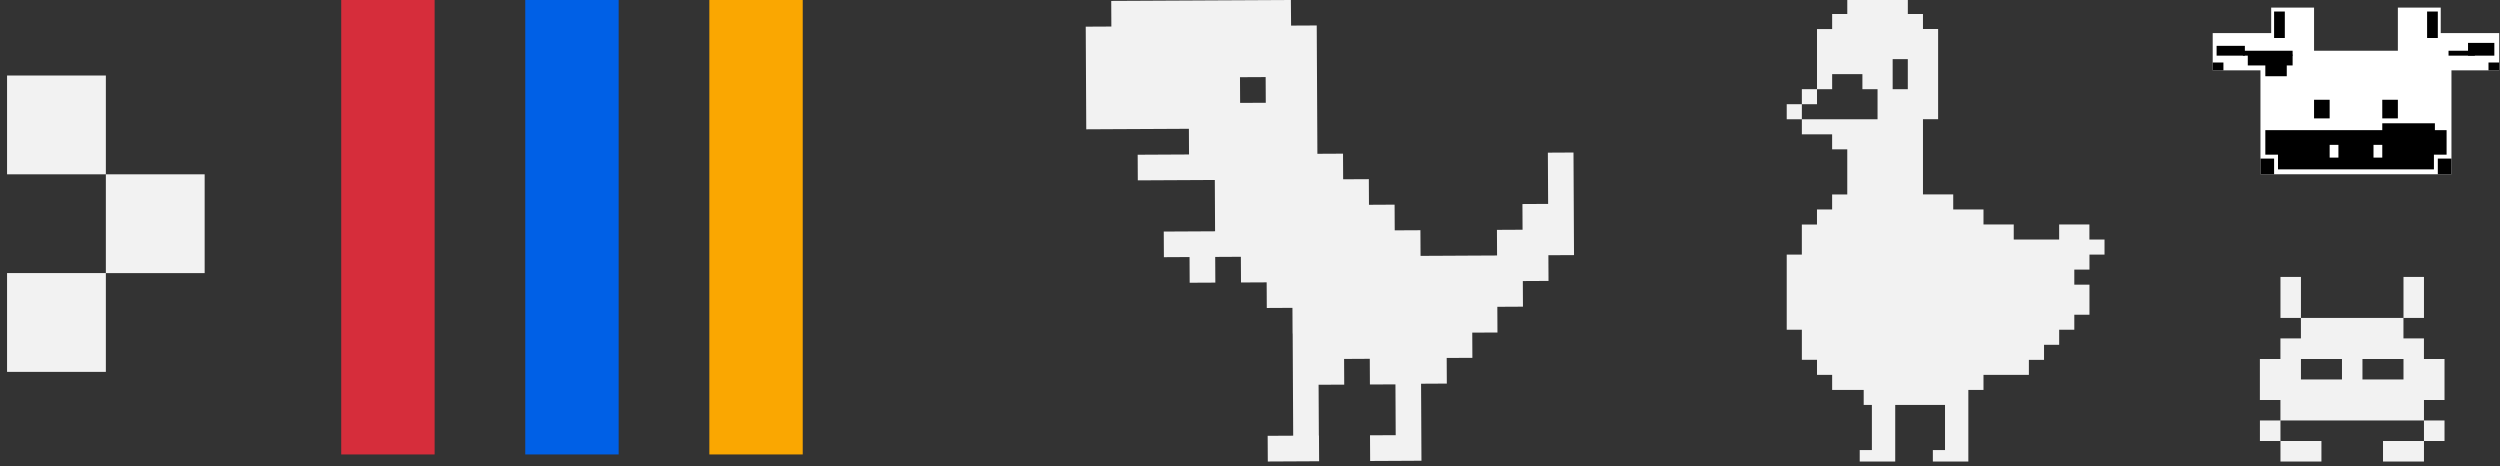 <svg width="354" height="66" viewBox="0 0 354 66" fill="none" xmlns="http://www.w3.org/2000/svg">
<rect x="0" y="0" width="354" height="66" fill="#333333" stroke="none"/>
<g clip-path="url(#clip0_1549_119)">
<path d="M183.043 47.234L183.061 50.863L183.079 54.427V54.501L183.098 58.065L183.116 61.694L179.501 61.712L179.52 65.35L183.149 65.332L186.787 65.313L186.768 61.675H186.75L186.731 58.046L186.713 54.482L190.342 54.464L190.323 50.826L193.961 50.807L193.98 54.445L197.595 54.427L197.613 57.991L197.631 61.62L193.993 61.638L194.012 65.276L197.65 65.258L201.279 65.239L201.26 61.601L201.242 57.972L201.223 54.335H201.242L204.87 54.316L204.852 50.747V50.687L208.49 50.669L208.472 47.1L212.04 47.082L212.022 43.444L215.651 43.425L215.632 39.797L219.27 39.778L219.252 36.14L222.881 36.122L222.862 32.493L222.844 28.855L222.825 25.226L222.807 21.597L219.178 21.616L219.196 25.244L219.215 28.873L215.577 28.892L215.595 32.53L211.967 32.548L211.985 36.177L208.416 36.195H208.347L204.778 36.214L201.15 36.232V36.163L201.131 32.599L197.493 32.617L197.475 28.979L193.846 28.998L193.827 25.369L190.189 25.387L190.171 21.759L186.542 21.777L186.524 18.139L186.505 14.51L186.487 10.872L186.468 7.244L186.45 3.606L182.817 3.624L182.789 0L179.156 0.018L175.522 0.037L171.889 0.055L168.256 0.074L164.622 0.092L160.984 0.111L157.351 0.129L157.369 3.758L153.74 3.776L153.759 7.414L153.777 11.043L153.796 14.681L153.814 18.31L157.443 18.291L161.076 18.273L164.714 18.255L168.348 18.236L168.366 21.874L164.733 21.892L161.095 21.911L161.113 25.54L164.751 25.521L168.385 25.503L172.018 25.484L172.036 29.113L172.055 32.751L168.422 32.77L164.788 32.788L164.807 36.417L168.44 36.398L168.458 40.036L172.092 40.018L172.073 36.38L175.707 36.361L175.725 39.999L179.359 39.981L179.377 43.61L183.01 43.591L183.029 47.229M175.601 14.57L175.582 10.932L179.216 10.914L179.234 14.552L175.601 14.57Z" fill="#F2F2F2"/>
<path d="M87.602 64.35V-1L74.378 -1V64.35H87.602Z" fill="#0060E6"/>
<path d="M61.541 64.35L61.541 -1L48.317 -1V64.35H61.541Z" fill="#D62D3B"/>
<path d="M113.667 64.35V-1L100.443 -1V64.35H113.667Z" fill="#FAA701"/>
<path d="M14.989 10.693H1V24.683H14.989V10.693Z" fill="#F2F2F2"/>
<path d="M28.979 24.683H14.989V38.672H28.979V24.683Z" fill="#F2F2F2"/>
<path d="M14.989 38.667H1V52.657H14.989V38.667Z" fill="#F2F2F2"/>
<g clip-path="url(#clip1_1549_119)">
<path d="M257.288 12.626H255.144V14.756H257.288V12.626Z" fill="#F2F2F2"/>
<path d="M255.144 14.756H253V16.886H255.144V14.756Z" fill="#F2F2F2"/>
<path d="M295.859 33.917V31.787H291.575V33.917H285.146V31.787H280.862V29.657H276.577V27.527H272.293V16.883H274.437V4.109H272.293V1.979H270.149V-0.148H261.576V1.982H259.432V4.112H257.288V12.63H259.432V10.499H263.717V12.63H265.861V16.886H255.144V19.017H259.429V21.147H261.573V27.534H259.429V29.664H257.285V31.794H255.141V36.051H253V46.695H255.144V50.951H257.288V53.082H259.432V55.212H263.899V57.342H265.059V63.729H263.337V65.859H268.363V57.342H275.414V63.729H273.692V65.859H278.718V55.215H280.862V53.085H287.29V50.955H289.434V48.825H291.578V46.695H293.722V44.564H295.867V40.308H293.722V38.177H295.867V36.047H298.011V33.917H295.867H295.859ZM268.001 12.626V8.369H270.145V12.626H268.001Z" fill="#F2F2F2"/>
</g>
<g clip-path="url(#clip2_1549_119)">
<path d="M347.127 7.185H320.081V24.676H347.127V7.185Z" fill="white"/>
<path d="M353.889 4.686H342.573V9.961H353.889V4.686Z" fill="white"/>
<path d="M313.319 4.686H324.635V9.961H313.319V4.686Z" fill="white"/>
<path d="M327.67 1.077H321.599V8.296H327.67V1.077Z" fill="white"/>
<path d="M345.609 1.077H339.538V8.296H345.609V1.077Z" fill="white"/>
<path d="M322.012 22.455H320.081V24.676H322.012V22.455Z" fill="black"/>
<path d="M314.837 8.851H313.319V9.961H314.837V8.851Z" fill="black"/>
<path d="M323.53 1.632H322.012V5.38H323.53V1.632Z" fill="black"/>
<path d="M345.195 1.632H343.677V5.38H345.195V1.632Z" fill="black"/>
<path d="M353.889 8.851H352.371V9.961H353.889V8.851Z" fill="black"/>
<path d="M347.127 22.455H345.195V24.676H347.127V22.455Z" fill="black"/>
<path d="M317.873 6.491H313.871V7.879H317.873V6.491Z" fill="black"/>
<path d="M353.199 6.074H349.473V7.879H353.199V6.074Z" fill="black"/>
<path d="M350.439 7.185H346.713V7.879H350.439V7.185Z" fill="black"/>
<path d="M324.634 7.185H317.597V7.879H324.634V7.185Z" fill="black"/>
<path d="M324.634 7.74H318.287V9.267H324.634V7.74Z" fill="black"/>
<path d="M323.806 8.712H320.771V10.794H323.806V8.712Z" fill="black"/>
<path d="M346.437 18.429H320.771V21.9H346.437V18.429Z" fill="black"/>
<path d="M344.643 21.483H322.564V23.982H344.643V21.483Z" fill="black"/>
<path d="M344.781 17.457H337.33V19.679H344.781V17.457Z" fill="black"/>
<path d="M329.878 14.126H327.67V16.764H329.878V14.126Z" fill="black"/>
<path d="M339.538 14.126H337.33V16.764H339.538V14.126Z" fill="black"/>
<path d="M331.12 20.512H329.878V22.316H331.12V20.512Z" fill="white"/>
<path d="M337.33 20.512H336.088V22.316H337.33V20.512Z" fill="white"/>
</g>
<path d="M325.814 45.021H322.914V39.211H325.814V45.021ZM343.234 39.211H340.334V45.021H343.234V39.211ZM328.715 65.35V62.441H322.914V65.35H328.715ZM320.005 62.441H322.914V59.54H320.005V62.441ZM337.434 62.441V65.35H343.234V62.441H337.434ZM346.144 62.441V59.54H343.234V62.441H346.144ZM346.144 50.83V56.64H343.234V59.54H322.909V56.64H320V50.83H322.909V47.921H325.81V45.021H340.329V47.921H343.23V50.83H346.139H346.144ZM340.334 50.83H334.524V53.731H340.334V50.83ZM325.814 50.83V53.731H331.624V50.83H325.814Z" fill="#F2F2F2"/>
</g>
<defs>
<clipPath id="clip0_1549_119">
<rect width="354" height="65.35" fill="white"/>
</clipPath>
<clipPath id="clip1_1549_119">
<rect width="45" height="66" fill="white" transform="translate(253 -0.148)"/>
</clipPath>
<clipPath id="clip2_1549_119">
<rect width="41" height="24" fill="white" transform="translate(313 1)"/>
</clipPath>
</defs>
</svg>
